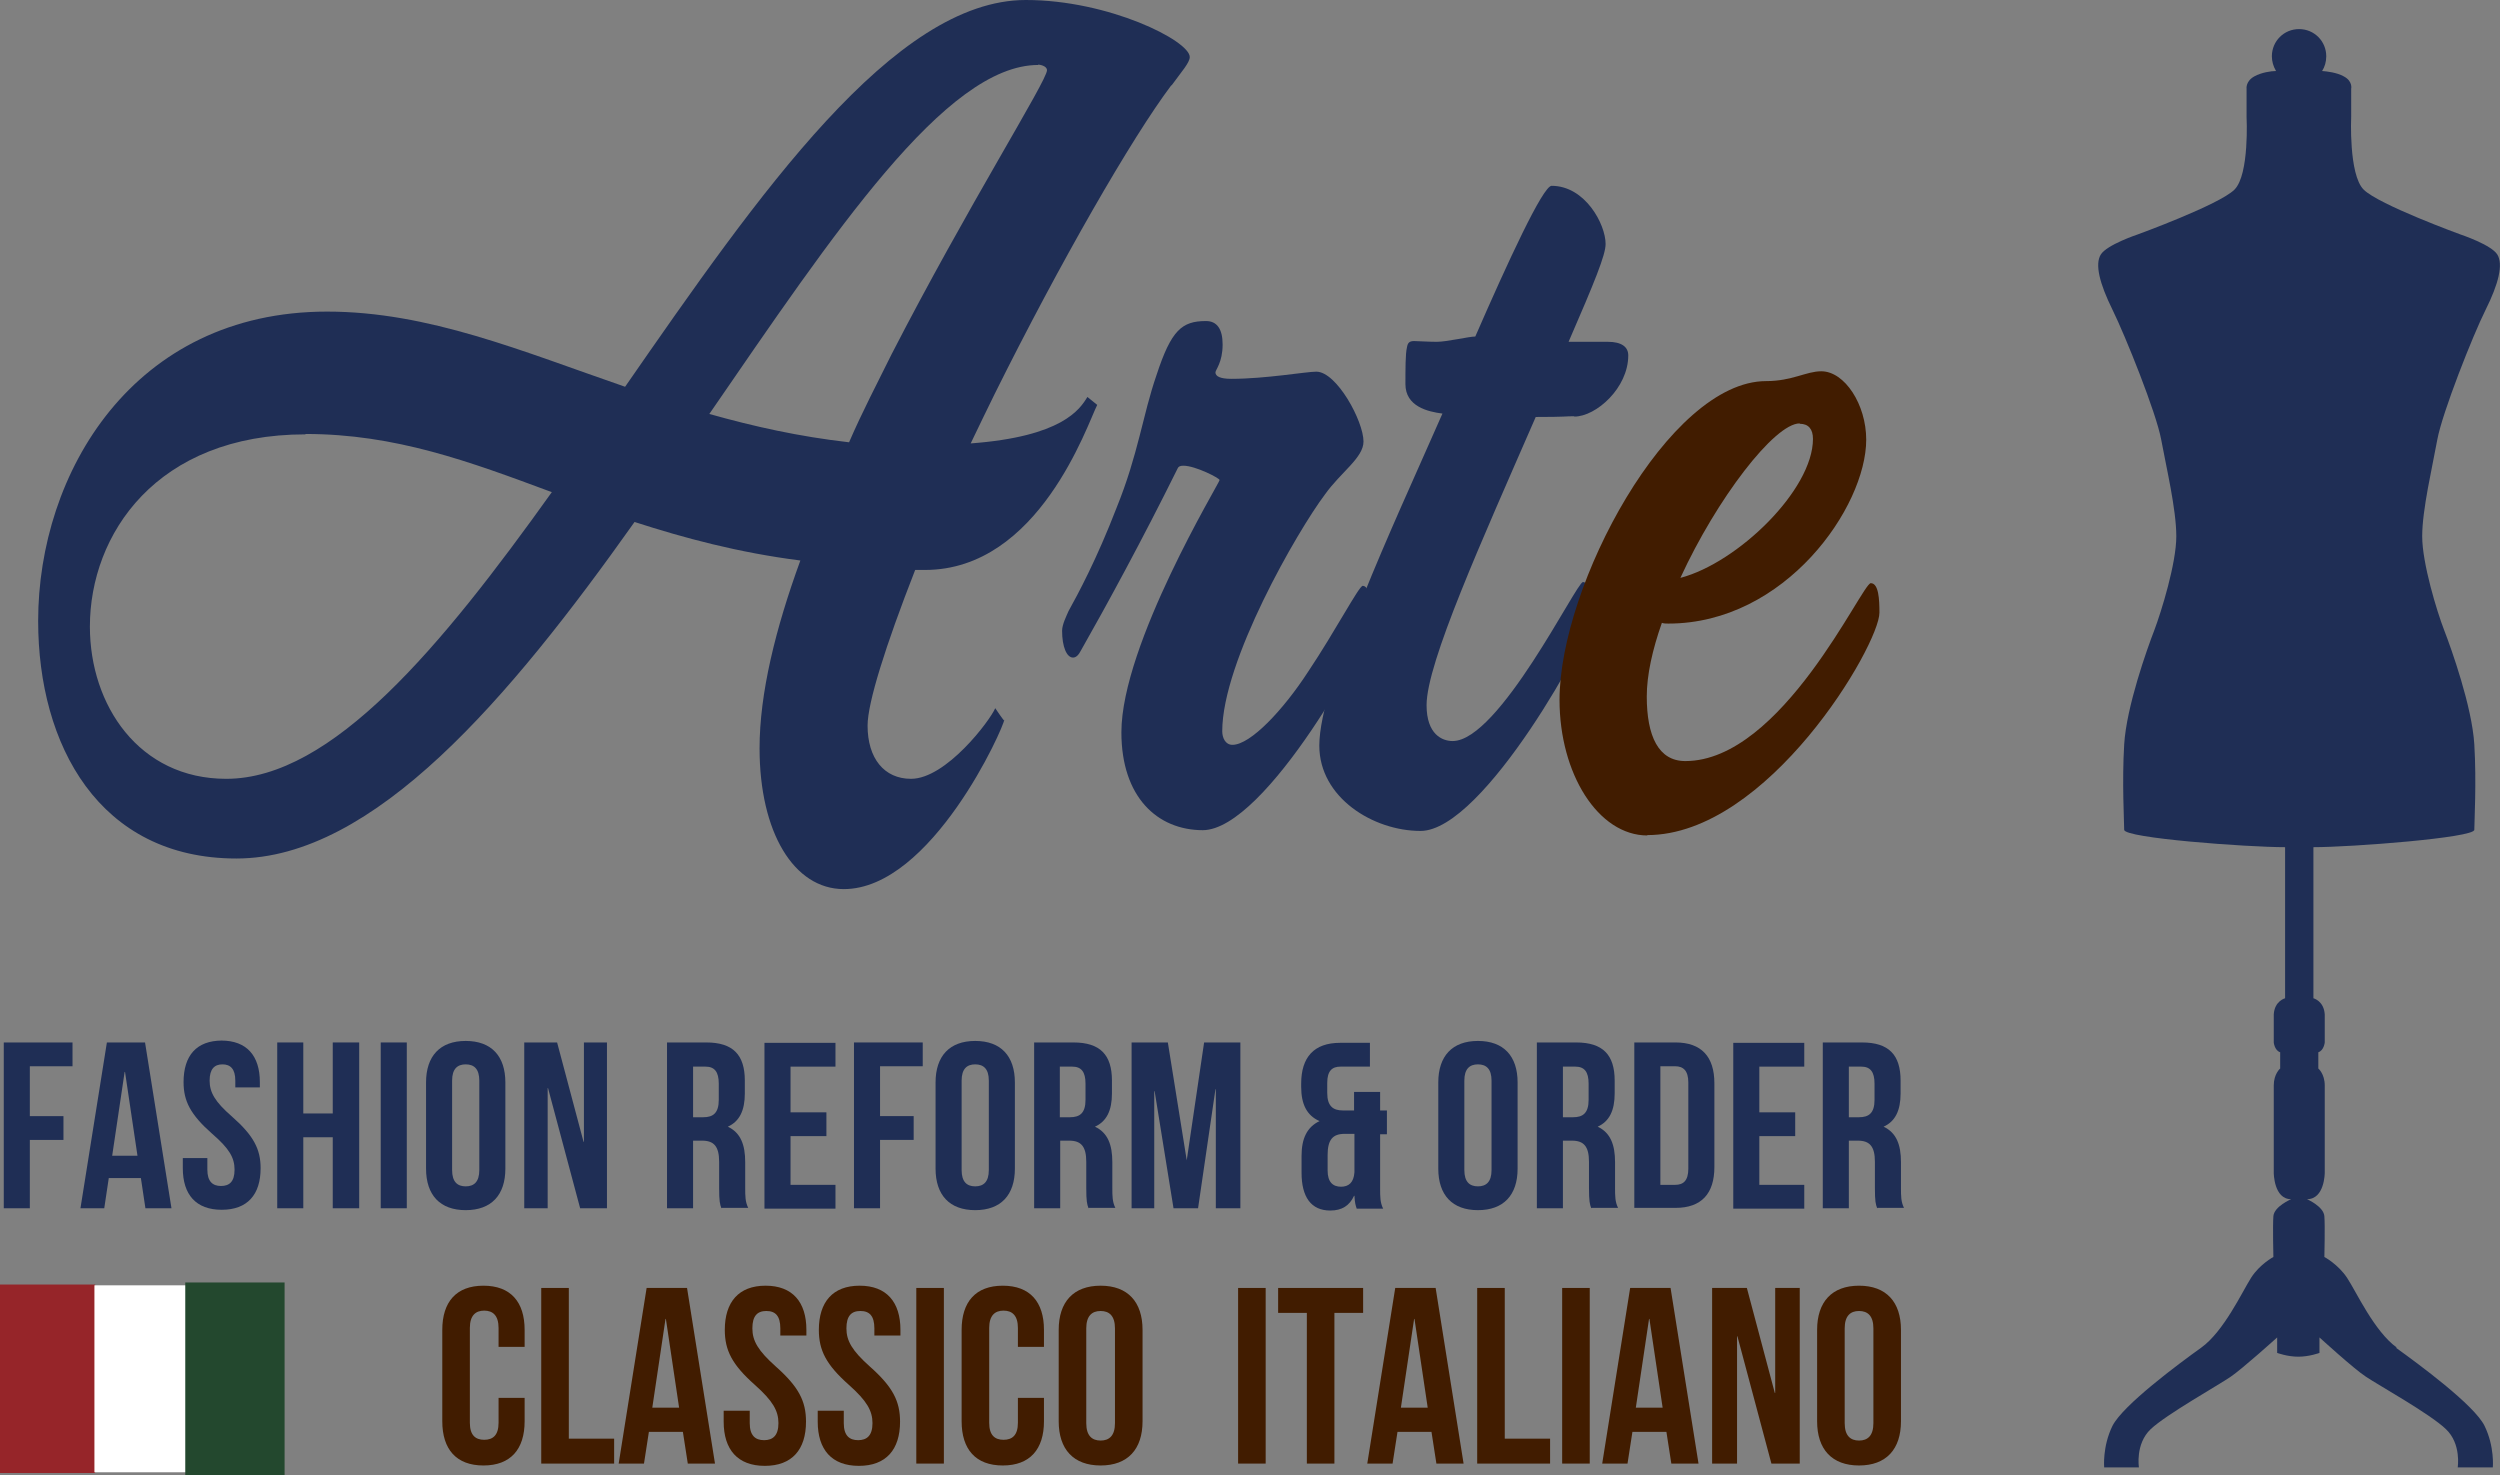 <?xml version="1.0" encoding="UTF-8"?> <svg xmlns="http://www.w3.org/2000/svg" id="_レイヤー_2" viewBox="0 0 66.19 39.06"><rect x="0" y="0" width="66.19" height="39.06" fill="#808080" stroke="none"/><defs><style>.cls-1{fill-rule:evenodd;}.cls-1,.cls-2{fill:#1f2e55;}.cls-3{fill:#fff;}.cls-4{fill:#23482e;stroke:#23482e;stroke-width:.15px;}.cls-4,.cls-5{stroke-miterlimit:10;}.cls-6{fill:#411c00;}.cls-5{fill:#962529;stroke:#962529;stroke-width:.04px;}</style></defs><g id="_原稿"><path class="cls-1" d="M63.46,35.68c-.6-.43-1.08-1.49-1.32-1.85-.24-.36-.6-.55-.6-.55,0,0,.02-.82,0-1.08-.02-.26-.46-.45-.46-.45.47,0,.47-.7.47-.7v-2.31c0-.31-.17-.45-.17-.45v-.43c.15-.05.17-.26.17-.26v-.74c-.02-.36-.3-.43-.3-.43v-4c1.01,0,4.26-.25,4.26-.46s.06-1.26,0-2.26c-.06-1-.61-2.54-.8-3.03-.19-.49-.58-1.77-.58-2.48s.27-1.84.4-2.56c.13-.71.94-2.76,1.28-3.44.34-.68.47-1.2.31-1.46-.16-.26-.97-.53-.97-.53,0,0-2.17-.79-2.57-1.19-.4-.4-.33-1.93-.33-1.93v-.74s.05-.2-.2-.33c-.18-.1-.44-.13-.57-.14.07-.11.11-.24.11-.39,0-.4-.32-.72-.72-.72s-.72.32-.72.72c0,.14.04.27.11.39-.13,0-.39.04-.57.14-.24.13-.21.33-.21.33v.74s.08,1.53-.32,1.93c-.4.4-2.57,1.19-2.57,1.19,0,0-.81.27-.97.53-.16.26-.03.77.31,1.46.34.69,1.16,2.73,1.29,3.44.13.71.4,1.84.4,2.56s-.4,2-.58,2.48c-.19.49-.74,2.03-.8,3.03-.06,1,0,2.04,0,2.26s3.25.46,4.26.46v4s-.28.07-.3.43v.74s.02.21.17.26v.43s-.17.14-.17.45v2.31s0,.7.46.7c0,0-.45.19-.47.45-.02.26,0,1.08,0,1.08,0,0-.36.19-.59.55s-.72,1.42-1.32,1.85c-.6.43-2.07,1.52-2.35,2.07-.27.55-.22,1.1-.22,1.1h.92s-.1-.62.31-1.01c.41-.39,1.82-1.18,2.12-1.39.31-.21,1.23-1.04,1.23-1.04v.41s.27.1.56.1h0s0,0,0,0h0c.29,0,.56-.1.56-.1v-.41s.92.84,1.23,1.04c.31.21,1.71.99,2.12,1.39.41.39.31,1.01.31,1.01h.93s.05-.55-.22-1.1c-.27-.55-1.75-1.64-2.35-2.07Z"></path><path class="cls-2" d="M31.01,2.26c-1.04,1.38-2.95,4.7-4.67,8.16-.22.45-.44.9-.64,1.32,2.42-.18,2.89-.9,3.09-1.23l.26.21c-.26.51-1.54,4.37-4.56,4.37h-.26c-.79,2.02-1.26,3.52-1.26,4.12,0,.87.44,1.41,1.15,1.41.93,0,2.09-1.54,2.23-1.87,0,0,.22.33.24.33v-.03c0,.18-1.92,4.49-4.25,4.49-1.32,0-2.23-1.5-2.23-3.73,0-1.45.42-3.16,1.08-4.97-1.65-.21-3.09-.6-4.39-1.02-3.31,4.67-6.9,8.91-10.54,8.91s-5.25-3.01-5.25-6.29c0-3.91,2.51-8.19,7.65-8.19,2.69,0,5.16,1.05,7.89,1.99C20.1,5.12,23.67,0,27.16,0c2.2,0,4.34,1.08,4.34,1.51,0,.15-.22.39-.48.75ZM8.09,11.5c-3.95,0-5.71,2.65-5.71,5.09,0,2.08,1.3,4.03,3.61,4.03,2.8,0,5.69-3.49,8.62-7.59-2.18-.81-4.14-1.54-6.52-1.54ZM27.49,1.72c-2.45,0-5.42,4.46-8.71,9.24,1.17.33,2.38.6,3.7.75.35-.81.75-1.57,1.12-2.32,2.01-3.91,4.12-7.25,4.12-7.53,0-.12-.2-.15-.24-.15Z"></path><path class="cls-2" d="M31.85,21.98c-1.21,0-2.16-.88-2.16-2.59,0-2.33,2.6-6.61,2.6-6.68,0-.05-.64-.38-.96-.38-.08,0-.13.02-.15.07-.94,1.9-1.89,3.64-2.56,4.82-.06.12-.13.19-.21.19-.17,0-.29-.29-.29-.71,0-.17.12-.4.17-.52.25-.45.75-1.38,1.27-2.73.58-1.43.69-2.45,1.06-3.52.39-1.19.67-1.43,1.31-1.43.29,0,.44.21.44.62,0,.48-.19.67-.19.74,0,.1.12.17.42.17.91,0,1.98-.19,2.25-.19.54,0,1.25,1.31,1.25,1.85,0,.43-.6.81-1.02,1.4-.73.97-2.72,4.42-2.72,6.27,0,.17.08.36.27.36.48,0,1.35-.93,2-1.93.73-1.09,1.35-2.28,1.45-2.28.17,0,.25.43.25.86,0,.45-2.81,5.61-4.49,5.61Z"></path><path class="cls-2" d="M41.68,11.02c-.25,0-.19.02-1.02.02-1.43,3.28-2.89,6.51-2.89,7.63,0,.78.42.95.69.95,1.23,0,3.28-4.21,3.45-4.21s.25.4.25.86-2.87,5.73-4.55,5.73c-1.25,0-2.68-.88-2.68-2.26,0-1.66,2.06-6.06,3.03-8.27l.23-.52c-.39-.05-.98-.19-.98-.78,0-.4,0-.81.04-.97.02-.12.06-.17.19-.17.1,0,.37.02.6.02.27,0,.85-.14,1.02-.14.85-1.95,1.79-3.99,2.02-3.99.89,0,1.43,1.02,1.43,1.54,0,.29-.29,1-.98,2.59h1.04c.37,0,.54.14.54.36,0,.86-.85,1.62-1.43,1.62Z"></path><path class="cls-6" d="M43.62,22.12c-1.31,0-2.33-1.64-2.33-3.59,0-3.02,2.89-8.44,5.47-8.44.69,0,1.06-.26,1.46-.26.62,0,1.19.88,1.19,1.81,0,1.78-2.14,4.87-5.24,4.87-.06,0-.12,0-.17-.02-.25.71-.4,1.38-.4,1.95,0,1.05.31,1.71,1.02,1.71,2.56,0,4.68-4.71,4.91-4.71.21,0,.23.43.23.78,0,.86-2.95,5.89-6.15,5.89ZM47.65,11.21c-.67,0-2.2,2-3.16,4.09,1.52-.4,3.51-2.33,3.51-3.68,0-.26-.12-.4-.35-.4Z"></path><path class="cls-2" d="M.79,29.55h.89v.63h-.89v1.81H.1v-4.39h1.82v.63H.79v1.32Z"></path><path class="cls-2" d="M4.55,31.99h-.7l-.12-.8h-.85l-.12.8h-.63l.7-4.39h1.01l.7,4.39ZM2.98,30.6h.66l-.33-2.22h-.01l-.33,2.22Z"></path><path class="cls-2" d="M5.86,27.55c.67,0,1.02.4,1.02,1.1v.14h-.65v-.18c0-.31-.13-.43-.34-.43s-.34.12-.34.43.14.56.59.95c.58.51.76.87.76,1.37,0,.7-.35,1.1-1.03,1.1s-1.03-.4-1.03-1.1v-.27h.65v.31c0,.31.14.43.36.43s.36-.11.36-.43-.14-.56-.59-.95c-.58-.51-.76-.87-.76-1.37,0-.7.34-1.1,1.02-1.1Z"></path><path class="cls-2" d="M8.03,31.99h-.69v-4.39h.69v1.88h.78v-1.88h.7v4.39h-.7v-1.88h-.78v1.88Z"></path><path class="cls-2" d="M10.08,27.6h.69v4.39h-.69v-4.39Z"></path><path class="cls-2" d="M11.28,28.66c0-.7.37-1.1,1.05-1.1s1.05.4,1.05,1.1v2.28c0,.7-.37,1.1-1.05,1.1s-1.05-.4-1.05-1.1v-2.28ZM11.97,30.98c0,.31.14.43.36.43s.36-.12.36-.43v-2.37c0-.31-.14-.43-.36-.43s-.36.12-.36.43v2.37Z"></path><path class="cls-2" d="M14.51,28.81h-.01v3.18h-.62v-4.39h.87l.7,2.63h.01v-2.63h.61v4.39h-.71l-.85-3.18Z"></path><path class="cls-2" d="M19.1,31.99c-.04-.11-.06-.18-.06-.54v-.69c0-.41-.14-.56-.45-.56h-.24v1.79h-.69v-4.39h1.04c.71,0,1.02.33,1.02,1.01v.34c0,.45-.14.74-.45.88h0c.34.16.46.48.46.94v.68c0,.21,0,.37.08.53h-.7ZM18.35,28.23v1.35h.27c.26,0,.41-.11.41-.46v-.43c0-.31-.11-.45-.35-.45h-.33Z"></path><path class="cls-2" d="M20.93,29.45h.95v.63h-.95v1.29h1.19v.63h-1.88v-4.39h1.88v.63h-1.19v1.22Z"></path><path class="cls-2" d="M23.3,29.55h.89v.63h-.89v1.81h-.69v-4.39h1.82v.63h-1.13v1.32Z"></path><path class="cls-2" d="M24.77,28.66c0-.7.37-1.1,1.05-1.1s1.05.4,1.05,1.1v2.28c0,.7-.37,1.1-1.05,1.1s-1.05-.4-1.05-1.1v-2.28ZM25.46,30.98c0,.31.14.43.36.43s.36-.12.36-.43v-2.37c0-.31-.14-.43-.36-.43s-.36.12-.36.43v2.37Z"></path><path class="cls-2" d="M28.82,31.99c-.04-.11-.06-.18-.06-.54v-.69c0-.41-.14-.56-.45-.56h-.24v1.79h-.69v-4.39h1.04c.71,0,1.02.33,1.02,1.01v.34c0,.45-.14.74-.45.88h0c.34.16.46.48.46.94v.68c0,.21,0,.37.08.53h-.7ZM28.06,28.23v1.35h.27c.26,0,.41-.11.41-.46v-.43c0-.31-.11-.45-.35-.45h-.33Z"></path><path class="cls-2" d="M31.41,30.72h.01l.46-3.12h.96v4.39h-.65v-3.15h-.01l-.46,3.15h-.65l-.5-3.1h-.01v3.1h-.6v-4.39h.96l.5,3.12Z"></path><path class="cls-2" d="M34.93,29.68h0c-.33-.15-.48-.44-.48-.91v-.08c0-.7.34-1.08,1.03-1.08h.79v.63h-.78c-.22,0-.35.11-.35.43v.27c0,.35.16.46.41.46h.3v-.49h.69v.49h.18v.63h-.18v1.44c0,.21,0,.37.08.53h-.7c-.03-.09-.05-.15-.06-.34h-.01c-.12.26-.32.39-.63.39-.51,0-.76-.36-.76-1v-.45c0-.45.14-.76.48-.92ZM35.5,31.42c.21,0,.34-.11.36-.38v-1.02h-.26c-.31,0-.45.15-.45.56v.41c0,.31.14.43.36.43Z"></path><path class="cls-2" d="M38.08,28.66c0-.7.37-1.1,1.05-1.1s1.05.4,1.05,1.1v2.28c0,.7-.37,1.1-1.05,1.1s-1.05-.4-1.05-1.1v-2.28ZM38.77,30.98c0,.31.14.43.36.43s.36-.12.36-.43v-2.37c0-.31-.14-.43-.36-.43s-.36.12-.36.43v2.37Z"></path><path class="cls-2" d="M42.13,31.99c-.04-.11-.06-.18-.06-.54v-.69c0-.41-.14-.56-.45-.56h-.24v1.79h-.69v-4.39h1.04c.71,0,1.02.33,1.02,1.01v.34c0,.45-.14.74-.45.88h0c.34.16.46.48.46.94v.68c0,.21,0,.37.08.53h-.7ZM41.38,28.23v1.35h.27c.26,0,.41-.11.41-.46v-.43c0-.31-.11-.45-.35-.45h-.33Z"></path><path class="cls-2" d="M43.27,27.6h1.09c.69,0,1.03.38,1.03,1.08v2.22c0,.7-.34,1.08-1.03,1.08h-1.09v-4.39ZM43.96,28.23v3.14h.39c.22,0,.35-.11.35-.43v-2.28c0-.31-.13-.43-.35-.43h-.39Z"></path><path class="cls-2" d="M46.58,29.45h.95v.63h-.95v1.29h1.19v.63h-1.88v-4.39h1.88v.63h-1.19v1.22Z"></path><path class="cls-2" d="M49.7,31.99c-.04-.11-.06-.18-.06-.54v-.69c0-.41-.14-.56-.45-.56h-.24v1.79h-.69v-4.39h1.04c.71,0,1.02.33,1.02,1.01v.34c0,.45-.14.74-.45.88h0c.34.16.46.48.46.94v.68c0,.21,0,.37.08.53h-.7ZM48.95,28.23v1.35h.27c.26,0,.41-.11.41-.46v-.43c0-.31-.11-.45-.35-.45h-.33Z"></path><path class="cls-6" d="M13.89,37.01v.62c0,.74-.37,1.17-1.09,1.17s-1.09-.43-1.09-1.17v-2.42c0-.74.37-1.17,1.09-1.17s1.09.43,1.09,1.17v.45h-.69v-.5c0-.33-.15-.46-.38-.46s-.38.13-.38.46v2.51c0,.33.15.45.38.45s.38-.12.38-.45v-.66h.69Z"></path><path class="cls-6" d="M14.33,34.1h.73v3.99h1.2v.66h-1.93v-4.65Z"></path><path class="cls-6" d="M18.95,38.75h-.74l-.13-.84h-.9l-.13.84h-.67l.74-4.65h1.07l.74,4.65ZM17.28,37.27h.7l-.35-2.35h-.01l-.35,2.35Z"></path><path class="cls-6" d="M20.27,34.04c.71,0,1.08.43,1.08,1.17v.15h-.69v-.19c0-.33-.13-.46-.37-.46s-.37.13-.37.46.15.59.62,1.01c.61.54.8.92.8,1.46,0,.74-.37,1.17-1.09,1.17s-1.09-.43-1.09-1.17v-.29h.69v.33c0,.33.15.45.38.45s.38-.12.38-.45-.15-.59-.62-1.01c-.61-.54-.8-.92-.8-1.46,0-.74.37-1.17,1.08-1.17Z"></path><path class="cls-6" d="M22.76,34.04c.71,0,1.08.43,1.08,1.17v.15h-.69v-.19c0-.33-.13-.46-.37-.46s-.37.13-.37.46.15.59.62,1.01c.61.54.8.92.8,1.46,0,.74-.37,1.17-1.09,1.17s-1.09-.43-1.09-1.17v-.29h.69v.33c0,.33.15.45.38.45s.38-.12.38-.45-.15-.59-.62-1.01c-.61-.54-.8-.92-.8-1.46,0-.74.37-1.17,1.08-1.17Z"></path><path class="cls-6" d="M24.26,34.1h.73v4.65h-.73v-4.65Z"></path><path class="cls-6" d="M27.64,37.01v.62c0,.74-.37,1.17-1.09,1.17s-1.09-.43-1.09-1.17v-2.42c0-.74.37-1.17,1.09-1.17s1.09.43,1.09,1.17v.45h-.69v-.5c0-.33-.15-.46-.38-.46s-.38.13-.38.46v2.51c0,.33.15.45.38.45s.38-.12.38-.45v-.66h.69Z"></path><path class="cls-6" d="M28.03,35.21c0-.74.39-1.17,1.11-1.17s1.11.43,1.11,1.17v2.42c0,.74-.39,1.17-1.11,1.17s-1.11-.43-1.11-1.17v-2.42ZM28.76,37.68c0,.33.15.46.38.46s.38-.13.38-.46v-2.51c0-.33-.15-.46-.38-.46s-.38.13-.38.46v2.51Z"></path><path class="cls-6" d="M32.78,34.1h.73v4.65h-.73v-4.65Z"></path><path class="cls-6" d="M33.83,34.1h2.26v.66h-.76v3.99h-.73v-3.99h-.76v-.66Z"></path><path class="cls-6" d="M38.77,38.75h-.74l-.13-.84h-.9l-.13.84h-.67l.74-4.65h1.07l.74,4.65ZM37.1,37.27h.7l-.35-2.35h-.01l-.35,2.35Z"></path><path class="cls-6" d="M39.11,34.1h.73v3.99h1.2v.66h-1.93v-4.65Z"></path><path class="cls-6" d="M41.36,34.1h.73v4.65h-.73v-4.65Z"></path><path class="cls-6" d="M44.99,38.75h-.74l-.13-.84h-.9l-.13.84h-.67l.74-4.65h1.07l.74,4.65ZM43.32,37.27h.7l-.35-2.35h-.01l-.35,2.35Z"></path><path class="cls-6" d="M46,35.38h-.01v3.37h-.66v-4.65h.92l.74,2.78h.01v-2.78h.65v4.65h-.75l-.9-3.37Z"></path><path class="cls-6" d="M48.11,35.21c0-.74.39-1.17,1.11-1.17s1.11.43,1.11,1.17v2.42c0,.74-.39,1.17-1.11,1.17s-1.11-.43-1.11-1.17v-2.42ZM48.84,37.68c0,.33.15.46.38.46s.38-.13.38-.46v-2.51c0-.33-.15-.46-.38-.46s-.38.13-.38.46v2.51Z"></path><rect class="cls-5" x="-1.21" y="35.27" width="4.95" height="2.48" transform="translate(-35.25 37.77) rotate(-90)"></rect><rect class="cls-3" x="1.27" y="35.27" width="4.95" height="2.48" transform="translate(-32.77 40.25) rotate(-90)"></rect><rect class="cls-4" x="3.75" y="35.27" width="4.95" height="2.48" transform="translate(-30.29 42.73) rotate(-90)"></rect></g></svg> 